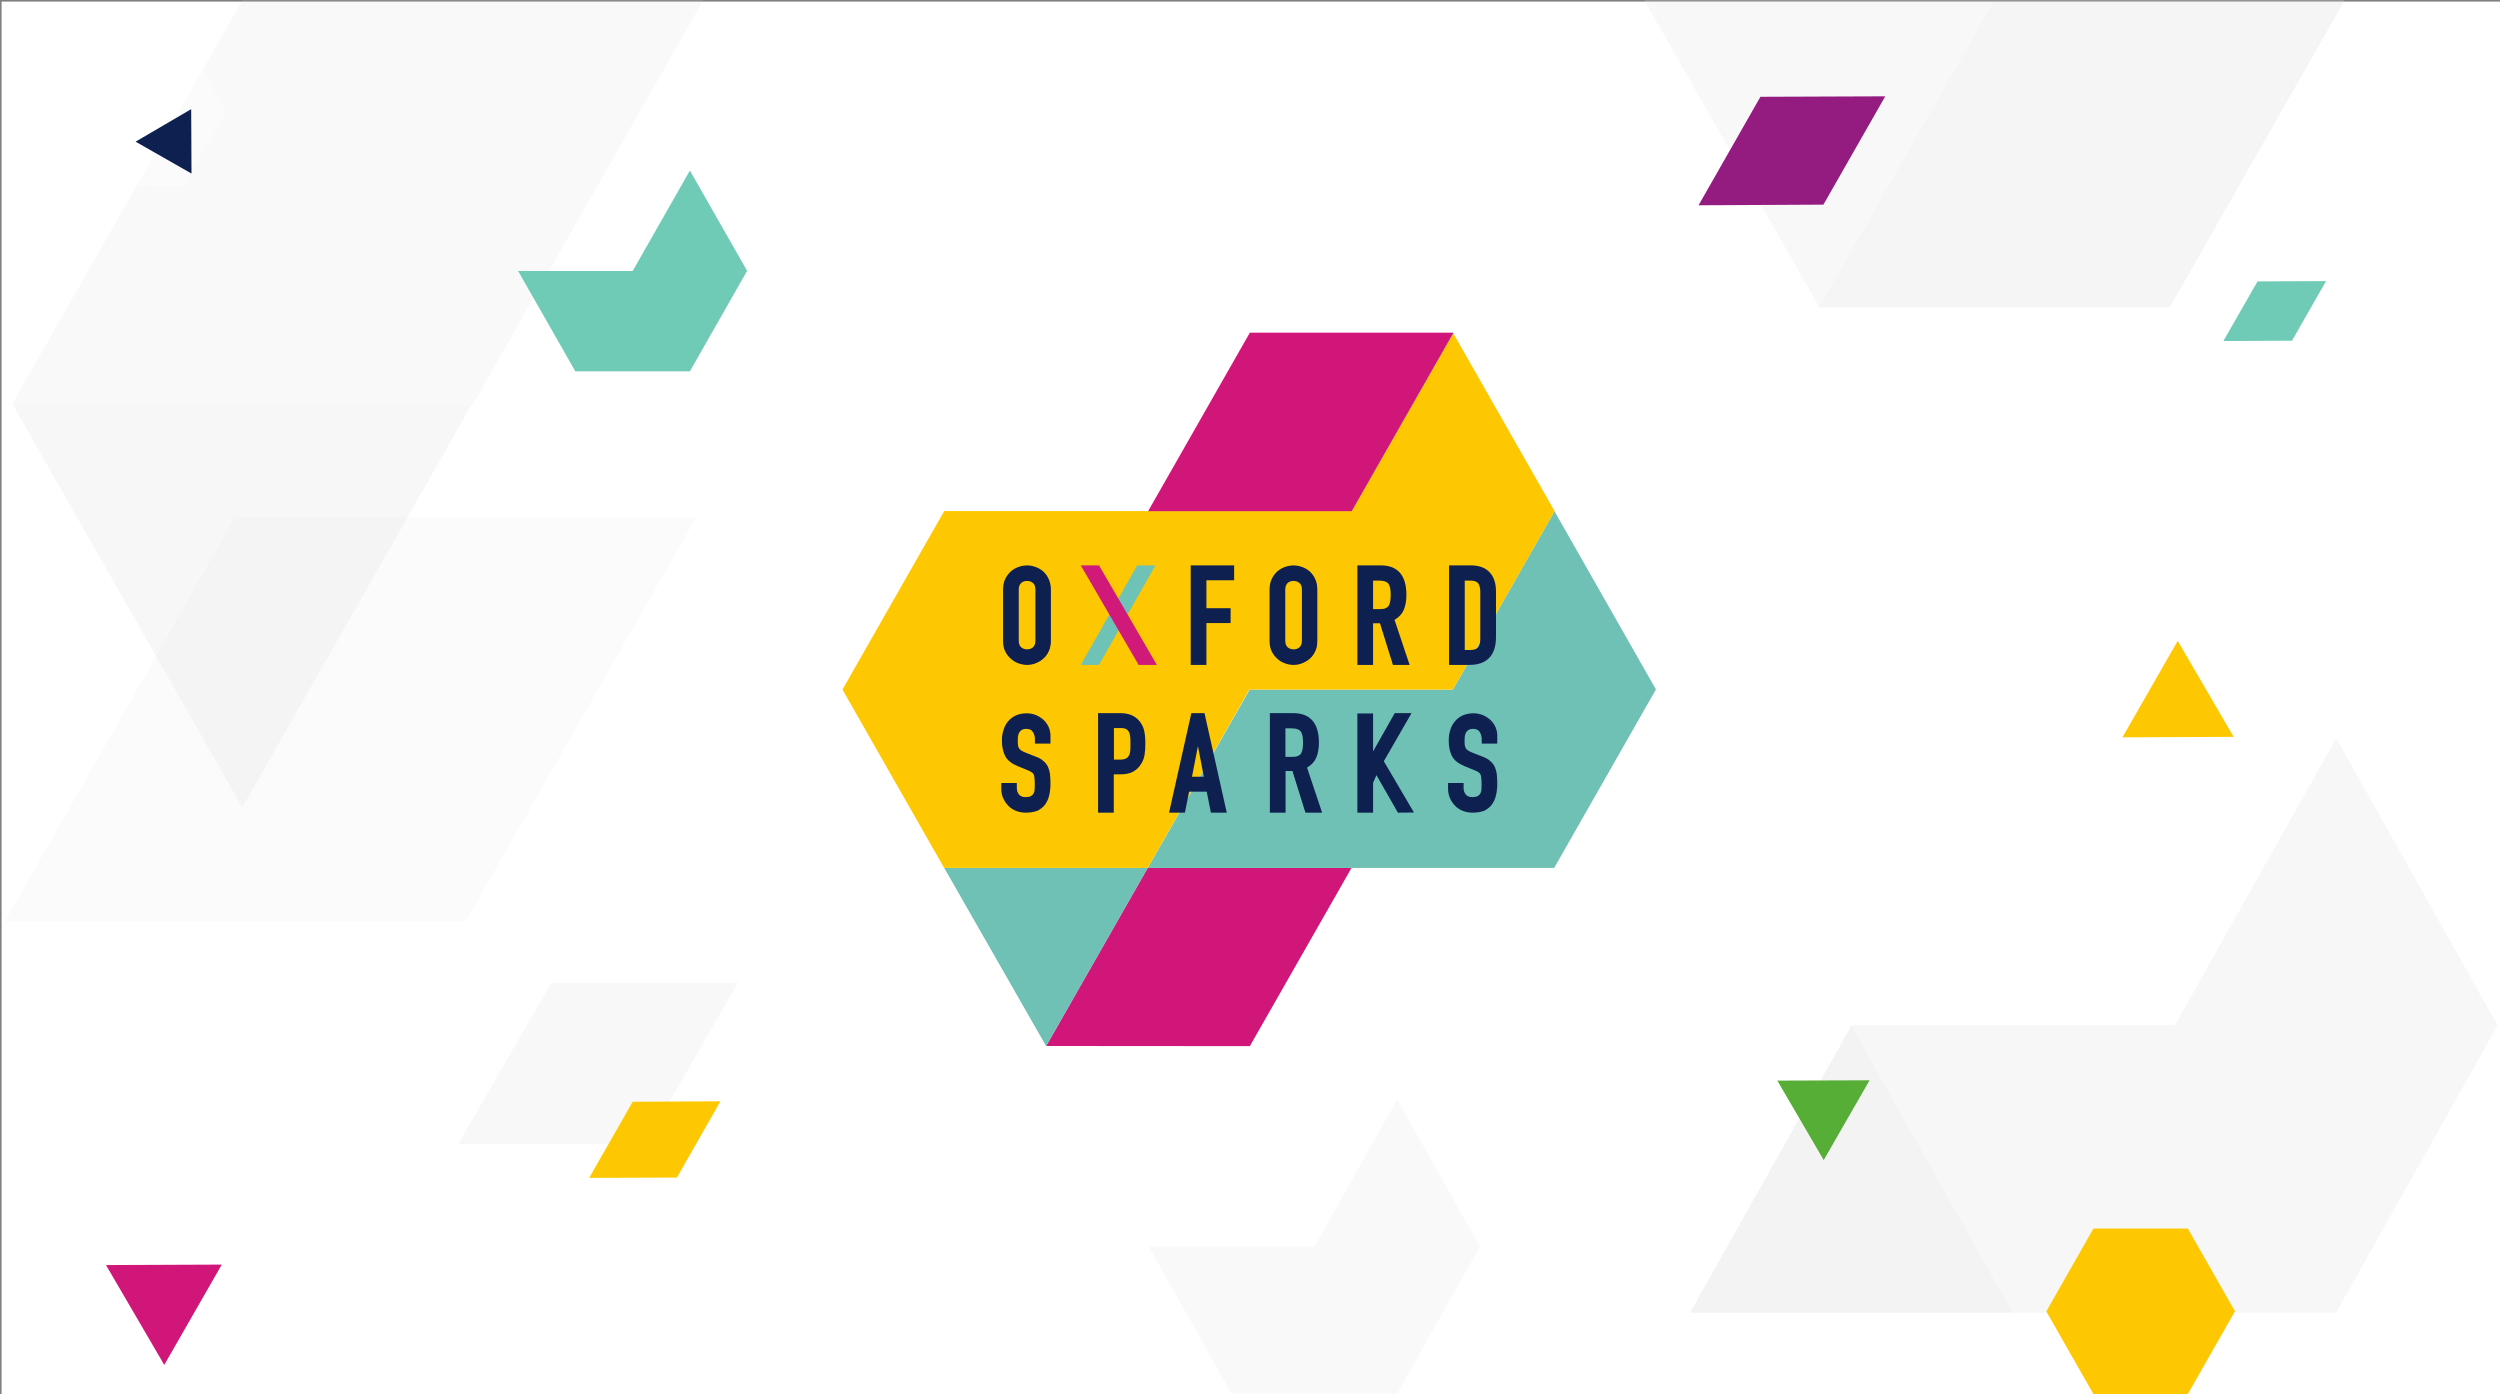 <?xml version="1.0" encoding="UTF-8"?> <svg xmlns="http://www.w3.org/2000/svg" xmlns:xlink="http://www.w3.org/1999/xlink" version="1.1" id="Layer_1" x="0px" y="0px" viewBox="0 0 1560 870" style="enable-background:new 0 0 1560 870;" xml:space="preserve"><rect x="0" y="0" width="1560" height="870" fill="#808080" stroke="none"/> <style type="text/css"> .st0{fill:#FFFFFF;} .st1{opacity:0.32;fill:#F2F2F2;} .st2{opacity:0.14;fill:#CFCFCF;} .st3{opacity:0.14;fill:#C4C4C4;} .st4{opacity:0.36;fill:#E0E0E0;} .st5{opacity:0.37;fill:#E8E8E8;} .st6{opacity:0.32;fill:#DEDEDE;} .st7{opacity:0.27;fill:#E5E5E5;} .st8{opacity:0.4;fill:#FFFFFF;} .st9{opacity:0.32;fill:#E8E8E8;} .st10{fill:#56AE36;} .st11{fill:#6FCBB5;} .st12{fill:#D1167A;} .st13{fill:#6FC1B5;} .st14{fill:#FDC801;} .st15{fill:#0E2050;} .st16{fill:#6FC2B6;} .st17{fill:#D1197A;} .st18{fill:#941B80;} .st19{opacity:0.26;fill:#E8E8E8;} </style> <rect x="1" y="1" class="st0" width="1560" height="870"></rect> <polygon class="st1" points="147.4,322.9 147.4,323 146.7,323 3.2,574.6 3.4,574.9 289.6,574.9 289.6,574.9 290.7,574.9 434,323.6 433.6,322.9 "></polygon> <polygon class="st2" points="294.6,252 294.7,252 295.3,252 438.8,0.3 438.6,0 151.3,0 7.8,251.8 8,252 "></polygon> <polygon class="st3" points="7.7,252 151.2,503.7 294.6,252 8,252 7.8,251.8 "></polygon> <polygon class="st4" points="1054.6,819.1 1255.4,819.1 1255.7,819.7 1256.1,819.2 1256,819.1 1256,819.1 1155.3,640 "></polygon> <polygon class="st5" points="1357.1,639.8 1155.4,639.8 1155.4,639.9 1155.3,640 1256,819.1 1457.7,819.1 1558.5,639.8 1457.8,460.7 "></polygon> <polygon class="st6" points="1244.9,0.2 1244.9,0.2 1244.4,0.2 1135.2,191.6 1135.4,191.8 1353,191.8 1353,191.8 1353.9,191.8 1462.8,0.7 1462.5,0.2 "></polygon> <polygon class="st7" points="1026.1,0.2 1135.2,191.6 1244.4,0.2 1026.3,0.2 1026.2,0 "></polygon> <polygon class="st8" points="60.5,115.6 60.5,115.6 60.5,115.6 114.4,116 141.2,69.8 114,23.2 60.2,22.8 87.3,69.4 "></polygon> <polygon class="st9" points="344,613.3 285.9,714 285.9,714 402.4,714 460.4,613.4 460.4,613.2 "></polygon> <polygon class="st10" points="1109.2,674.3 1109.1,674.4 1138,723.9 1166.6,674.1 1109.2,674.3 "></polygon> <polygon class="st11" points="394.8,169.1 323.3,169.1 323.4,169.1 323.3,169.1 359,231.7 430.5,231.7 466.2,169 430.5,106.4 "></polygon> <g> <g> <polygon class="st12" points="716.2,541.5 652.8,652.7 779.9,652.8 843.4,541.5 "></polygon> <polygon class="st13" points="970,319 906.6,430.3 779.8,430.3 779.8,430.3 716.2,541.6 969.8,541.6 1033.3,430.2 "></polygon> <polygon class="st13" points="652.8,652.8 716.2,541.6 589.2,541.6 "></polygon> <polygon class="st14" points="970.1,319 906.8,207.9 843.5,318.9 589.2,318.9 525.7,430.3 589.1,541.5 589.1,541.5 589.2,541.6 716.2,541.6 779.6,430.3 779.6,430.2 779.6,430.3 906.6,430.3 970.1,319 "></polygon> <polygon class="st12" points="779.9,207.6 716.4,319 843.5,319 907,207.6 "></polygon> </g> <g> <g> <path class="st15" d="M654.8,463.4h-8.6v-1.9c0-2-0.5-3.7-1.4-5.1c-0.9-1.4-2.5-2.1-4.7-2.1c-1.2,0-2.1,0.2-2.9,0.7 c-0.7,0.5-1.3,1-1.8,1.7c-0.5,0.7-0.8,1.6-0.9,2.5c-0.2,0.9-0.3,1.9-0.3,2.9c0,1.2,0,2.2,0.1,2.9c0.1,0.8,0.3,1.5,0.6,2.1 c0.3,0.6,0.8,1.2,1.5,1.6c0.6,0.5,1.5,0.9,2.7,1.3l6.6,2.6c1.9,0.7,3.5,1.6,4.6,2.6c1.2,1,2.1,2.1,2.8,3.4c0.6,1.3,1,2.9,1.3,4.6 c0.2,1.7,0.3,3.7,0.3,5.9c0,2.5-0.3,4.9-0.8,7c-0.5,2.2-1.3,4-2.4,5.5c-1.2,1.6-2.7,2.8-4.6,3.7c-1.9,0.9-4.2,1.3-7,1.3 c-2.1,0-4-0.4-5.8-1.1c-1.8-0.7-3.3-1.7-4.6-3c-1.3-1.3-2.3-2.8-3.1-4.5c-0.8-1.7-1.1-3.6-1.1-5.6v-3.2h8.6v2.7 c0,1.6,0.5,3,1.4,4.3c0.9,1.3,2.5,1.9,4.7,1.9c1.5,0,2.6-0.2,3.4-0.6c0.8-0.4,1.4-1,1.9-1.8c0.4-0.8,0.7-1.7,0.8-2.8 c0.1-1.1,0.1-2.3,0.1-3.7c0-1.6-0.1-2.9-0.2-3.9c-0.1-1-0.3-1.8-0.7-2.4c-0.4-0.6-0.9-1.1-1.6-1.5c-0.6-0.4-1.5-0.8-2.6-1.3 l-6.1-2.5c-3.7-1.5-6.2-3.5-7.5-6c-1.3-2.5-1.9-5.6-1.9-9.4c0-2.2,0.3-4.4,0.9-6.4c0.6-2,1.5-3.8,2.8-5.2 c1.2-1.5,2.7-2.6,4.5-3.5c1.8-0.9,4-1.3,6.5-1.3c2.1,0,4.1,0.4,5.9,1.2c1.8,0.8,3.3,1.8,4.6,3.1c2.6,2.7,3.9,5.8,3.9,9.3V463.4z"></path> <path class="st15" d="M640,507.1c-2.1,0-4.2-0.4-6-1.1c-1.9-0.8-3.5-1.8-4.8-3.2c-1.3-1.3-2.4-2.9-3.2-4.7 c-0.8-1.8-1.2-3.7-1.2-5.8v-3.7h9.7v3.2c0,1.5,0.4,2.8,1.3,3.9c0.8,1.1,2.2,1.7,4.2,1.7c1.4,0,2.4-0.2,3.2-0.6 c0.7-0.4,1.3-0.9,1.7-1.6c0.4-0.7,0.7-1.6,0.7-2.6c0.1-1.1,0.1-2.3,0.1-3.6c0-1.5-0.1-2.8-0.2-3.8c-0.1-0.9-0.3-1.7-0.6-2.2 c-0.3-0.5-0.8-1-1.4-1.3c-0.6-0.4-1.5-0.8-2.5-1.2l-6.1-2.5c-3.8-1.6-6.4-3.7-7.7-6.3c-1.3-2.6-2-5.8-2-9.6c0-2.3,0.3-4.5,1-6.6 c0.6-2.1,1.6-3.9,2.9-5.4c1.2-1.5,2.8-2.7,4.7-3.6c1.9-0.9,4.2-1.4,6.8-1.4c2.2,0,4.2,0.4,6.1,1.2c1.8,0.8,3.4,1.9,4.8,3.2 c2.7,2.8,4,6,4,9.7v4.8h-9.7v-2.5c0-1.9-0.4-3.5-1.3-4.8c-0.8-1.3-2.2-1.9-4.2-1.9c-1.1,0-1.9,0.2-2.6,0.6 c-0.7,0.4-1.2,0.9-1.6,1.5c-0.4,0.7-0.7,1.4-0.8,2.3c-0.2,0.9-0.2,1.8-0.2,2.8c0,1.2,0,2.1,0.1,2.9c0.1,0.7,0.3,1.4,0.6,1.9 c0.3,0.5,0.7,1,1.3,1.4c0.6,0.4,1.5,0.9,2.5,1.3l6.6,2.6c2,0.7,3.6,1.6,4.8,2.7c1.2,1,2.2,2.2,2.9,3.6c0.6,1.4,1.1,3,1.3,4.8 c0.2,1.7,0.3,3.7,0.3,5.9c0,2.6-0.3,5-0.8,7.2c-0.5,2.2-1.4,4.1-2.5,5.7c-1.2,1.6-2.9,2.9-4.8,3.9 C645.2,506.7,642.8,507.1,640,507.1z M625.8,489.7v2.7c0,1.9,0.4,3.7,1.1,5.4c0.7,1.6,1.7,3.1,3,4.3c1.2,1.2,2.7,2.2,4.5,2.9 c1.7,0.7,3.6,1.1,5.6,1.1c2.7,0,4.9-0.4,6.8-1.3c1.8-0.9,3.3-2,4.4-3.5c1.1-1.4,1.9-3.2,2.3-5.3c0.5-2.1,0.7-4.4,0.7-6.9 c0-2.2-0.1-4.1-0.3-5.8c-0.2-1.7-0.6-3.1-1.2-4.4c-0.6-1.2-1.5-2.3-2.6-3.2c-1.1-0.9-2.6-1.8-4.5-2.5l-6.6-2.6 c-1.2-0.5-2.1-0.9-2.8-1.4c-0.7-0.5-1.3-1.1-1.6-1.8c-0.4-0.7-0.6-1.5-0.7-2.3c-0.1-0.8-0.1-1.8-0.1-3c0-1,0.1-2,0.3-3 c0.2-1,0.5-1.9,1-2.7c0.5-0.8,1.2-1.4,1.9-1.9c0.8-0.5,1.9-0.8,3.2-0.8c2.4,0,4.1,0.8,5.1,2.4c1,1.5,1.5,3.3,1.5,5.4v1.4h7.5 v-3.7c0-3.3-1.3-6.3-3.7-8.9c-1.2-1.2-2.7-2.2-4.4-3c-1.7-0.8-3.6-1.1-5.6-1.1c-2.4,0-4.6,0.4-6.3,1.3c-1.7,0.8-3.2,2-4.3,3.3 c-1.2,1.4-2.1,3.1-2.7,5c-0.6,2-0.9,4.1-0.9,6.2c0,3.7,0.6,6.7,1.8,9.1c1.2,2.4,3.6,4.3,7.2,5.8l6.2,2.5c1.1,0.5,2,0.9,2.6,1.3 c0.7,0.4,1.3,1,1.7,1.7c0.4,0.7,0.6,1.6,0.8,2.7c0.1,1,0.2,2.4,0.2,3.9c0,1.4,0,2.6-0.1,3.7c-0.1,1.2-0.4,2.2-0.9,3.1 c-0.5,0.9-1.2,1.6-2.1,2c-0.9,0.5-2.1,0.7-3.7,0.7c-2.4,0-4.1-0.7-5.1-2.1c-1-1.4-1.5-2.9-1.5-4.6v-2.1H625.8z"></path> </g> <g> <path class="st15" d="M685.7,506.6v-61h13.1c2.4,0,4.5,0.3,6.3,0.9c1.8,0.6,3.5,1.7,5,3.3c1.5,1.6,2.5,3.5,3.1,5.6 c0.6,2.1,0.9,5,0.9,8.7c0,2.7-0.2,5.1-0.5,6.9c-0.3,1.9-1,3.7-2,5.3c-1.2,2-2.8,3.6-4.8,4.7c-2,1.1-4.6,1.7-7.9,1.7h-4.5v23.8 H685.7z M694.5,453.8v20.7h4.2c1.8,0,3.1-0.3,4.1-0.8c1-0.5,1.7-1.2,2.1-2.1c0.5-0.9,0.7-1.9,0.8-3.2c0.1-1.3,0.1-2.7,0.1-4.2 c0-1.4,0-2.8-0.1-4.1c-0.1-1.3-0.3-2.4-0.8-3.4c-0.5-1-1.1-1.7-2.1-2.2c-0.9-0.5-2.2-0.8-3.9-0.8H694.5z"></path> <path class="st15" d="M695,507.1h-9.8V445h13.7c2.4,0,4.6,0.3,6.5,1c1.9,0.7,3.7,1.8,5.2,3.5c1.5,1.7,2.6,3.6,3.2,5.8 c0.6,2.2,0.9,5.2,0.9,8.8c0,2.8-0.2,5.1-0.5,7c-0.3,1.9-1,3.8-2.1,5.5c-1.2,2.1-2.9,3.7-5,4.9c-2.1,1.2-4.8,1.7-8.1,1.7H695 V507.1z M686.3,506h7.6v-23.8h5c3.1,0,5.7-0.5,7.6-1.6c1.9-1.1,3.5-2.6,4.6-4.5c1-1.6,1.6-3.3,1.9-5.1c0.3-1.8,0.5-4.2,0.5-6.8 c0-3.6-0.3-6.5-0.8-8.6c-0.5-2-1.5-3.9-3-5.4c-1.4-1.5-3-2.6-4.7-3.2c-1.8-0.6-3.8-0.9-6.2-0.9h-12.6V506z M698.7,475.1h-4.7 v-21.8h5.1c1.8,0,3.2,0.3,4.2,0.8c1,0.6,1.8,1.4,2.3,2.5c0.5,1,0.8,2.2,0.8,3.6c0.1,1.3,0.1,2.7,0.1,4.1c0,1.5,0,3-0.1,4.2 c-0.1,1.3-0.4,2.5-0.9,3.4c-0.5,1-1.3,1.8-2.4,2.4C702,474.8,700.5,475.1,698.7,475.1z M695,474h3.7c1.7,0,3-0.2,3.9-0.7 c0.9-0.5,1.5-1.1,1.9-1.9c0.4-0.8,0.7-1.8,0.8-3c0.1-1.2,0.1-2.6,0.1-4.2c0-1.4,0-2.8-0.1-4c-0.1-1.2-0.3-2.3-0.7-3.2 c-0.4-0.9-1-1.5-1.8-2c-0.8-0.5-2.1-0.7-3.7-0.7h-4V474z"></path> </g> <g> <path class="st15" d="M730.3,506.6l13.6-61h7.3l13.6,61h-8.7l-2.6-13.1h-11.9l-2.6,13.1H730.3z M751.9,485.3l-4.3-22.1h-0.2 l-4.3,22.1H751.9z"></path> <path class="st15" d="M765.5,507.1h-9.9l-2.6-13.1h-11l-2.6,13.1h-9.9l13.9-62.1h8.2l0.1,0.4L765.5,507.1z M756.6,506h7.6 l-13.4-59.9h-6.4L731,506h7.6l2.6-13.1H754L756.6,506z M752.6,485.8h-10.1l4.5-23.2h1.1L752.6,485.8z M743.8,484.7h7.4l-3.7-19.1 L743.8,484.7z"></path> </g> <g> <path class="st15" d="M792.8,506.6v-61h14c10.3,0,15.4,6,15.4,17.9c0,3.6-0.6,6.7-1.7,9.2c-1.1,2.5-3.1,4.5-5.9,6.1l9.4,27.8 h-9.3l-8.1-26h-5.2v26H792.8z M801.6,453.8v19h5c1.5,0,2.8-0.2,3.7-0.6c0.9-0.4,1.6-1,2.1-1.8c0.5-0.8,0.8-1.8,0.9-3 c0.2-1.2,0.3-2.5,0.3-4.1s-0.1-2.9-0.3-4.1c-0.2-1.2-0.5-2.2-1-3c-1.1-1.6-3.1-2.4-6.2-2.4H801.6z"></path> <path class="st15" d="M825,507.1h-10.4l-8.1-26h-4.3v26h-9.8V445h14.6c10.6,0,16,6.2,16,18.5c0,3.7-0.6,6.8-1.7,9.4 c-1.1,2.5-3,4.5-5.7,6.1L825,507.1z M815.3,506h8.1l-9.3-27.6l0.4-0.2c2.7-1.5,4.6-3.4,5.6-5.8c1.1-2.4,1.6-5.4,1.6-8.9 c0-11.7-4.9-17.4-14.9-17.4h-13.5V506h7.6v-26h6.2L815.3,506z M806.5,473.4H801v-20.1h5.1c3.2,0,5.4,0.9,6.6,2.6 c0.6,0.9,0.9,2,1.1,3.3c0.2,1.2,0.3,2.6,0.3,4.1c0,1.6-0.1,3-0.3,4.1c-0.2,1.2-0.5,2.3-1,3.1c-0.6,0.9-1.4,1.6-2.4,2.1 C809.5,473.1,808.2,473.4,806.5,473.4z M802.1,472.3h4.4c1.5,0,2.6-0.2,3.5-0.6c0.8-0.4,1.5-0.9,1.9-1.6c0.4-0.7,0.7-1.6,0.9-2.7 c0.2-1.1,0.3-2.5,0.3-4c0-1.5-0.1-2.9-0.3-4c-0.2-1.1-0.5-2-1-2.8c-1-1.4-2.9-2.1-5.7-2.1h-4V472.3z"></path> </g> <g> <path class="st15" d="M847.5,506.5v-60.8h8.7l-0.1,25.3l14.4-25.4l9.3,0l-17,29.4l18.5,31.5l-8.8,0.1l-13.7-24.1l-2.6,5.9v18.2 H847.5z"></path> <path class="st15" d="M872.3,507.1l-13.4-23.4l-2.1,4.8v18.6H847v-61.9h9.8l0,23.7l13.5-23.9l10.5,0l-17.3,30l18.8,32 L872.3,507.1z M858.8,481.3l14.1,24.8l7.6-0.1L862.2,475l16.7-28.9l-8,0l-15.3,26.9l0.1-26.8h-7.6V506h7.6l0-17.9L858.8,481.3z"></path> </g> <g> <path class="st15" d="M933.6,463.4H925v-1.9c0-2-0.5-3.7-1.4-5.1c-0.9-1.4-2.5-2.1-4.7-2.1c-1.2,0-2.1,0.2-2.9,0.7 c-0.7,0.5-1.3,1-1.8,1.7c-0.5,0.7-0.8,1.6-0.9,2.5c-0.2,0.9-0.3,1.9-0.3,2.9c0,1.2,0,2.2,0.1,2.9c0.1,0.8,0.3,1.5,0.6,2.1 c0.3,0.6,0.8,1.2,1.5,1.6c0.6,0.5,1.5,0.9,2.7,1.3l6.6,2.6c1.9,0.7,3.5,1.6,4.6,2.6c1.2,1,2.1,2.1,2.8,3.4c0.6,1.3,1,2.9,1.3,4.6 c0.2,1.7,0.3,3.7,0.3,5.9c0,2.5-0.3,4.9-0.8,7c-0.5,2.2-1.3,4-2.4,5.5c-1.2,1.6-2.7,2.8-4.6,3.7c-1.9,0.9-4.2,1.3-7,1.3 c-2.1,0-4-0.4-5.8-1.1c-1.8-0.7-3.3-1.7-4.6-3c-1.3-1.3-2.3-2.8-3.1-4.5c-0.8-1.7-1.1-3.6-1.1-5.6v-3.2h8.6v2.7 c0,1.6,0.5,3,1.4,4.3c0.9,1.3,2.5,1.9,4.7,1.9c1.5,0,2.6-0.2,3.4-0.6c0.8-0.4,1.4-1,1.9-1.8c0.4-0.8,0.7-1.7,0.8-2.8 c0.1-1.1,0.1-2.3,0.1-3.7c0-1.6-0.1-2.9-0.2-3.9c-0.1-1-0.3-1.8-0.7-2.4c-0.4-0.6-0.9-1.1-1.6-1.5c-0.6-0.4-1.5-0.8-2.6-1.3 l-6.1-2.5c-3.7-1.5-6.2-3.5-7.5-6c-1.3-2.5-1.9-5.6-1.9-9.4c0-2.2,0.3-4.4,0.9-6.4c0.6-2,1.5-3.8,2.8-5.2 c1.2-1.5,2.7-2.6,4.5-3.5c1.8-0.9,4-1.3,6.5-1.3c2.1,0,4.1,0.4,5.9,1.2c1.8,0.8,3.3,1.8,4.6,3.1c2.6,2.7,3.9,5.8,3.9,9.3V463.4z"></path> <path class="st15" d="M918.8,507.1c-2.1,0-4.2-0.4-6-1.1c-1.9-0.8-3.5-1.8-4.8-3.2c-1.3-1.3-2.4-2.9-3.2-4.7 c-0.8-1.8-1.2-3.7-1.2-5.8v-3.7h9.7v3.2c0,1.5,0.4,2.8,1.3,3.9c0.8,1.1,2.2,1.7,4.2,1.7c1.4,0,2.4-0.2,3.2-0.6 c0.7-0.4,1.3-0.9,1.7-1.6c0.4-0.7,0.7-1.6,0.7-2.6c0.1-1.1,0.1-2.3,0.1-3.6c0-1.5-0.1-2.8-0.2-3.8c-0.1-0.9-0.3-1.7-0.6-2.2 c-0.3-0.5-0.8-1-1.4-1.3c-0.6-0.4-1.5-0.8-2.5-1.2l-6.1-2.5c-3.8-1.6-6.4-3.7-7.7-6.3c-1.3-2.6-2-5.8-2-9.6c0-2.3,0.3-4.5,1-6.6 c0.6-2.1,1.6-3.9,2.9-5.4c1.2-1.5,2.8-2.7,4.7-3.6c1.9-0.9,4.2-1.4,6.8-1.4c2.2,0,4.2,0.4,6.1,1.2c1.8,0.8,3.4,1.9,4.8,3.2 c2.7,2.8,4,6,4,9.7v4.8h-9.7v-2.5c0-1.8-0.4-3.5-1.3-4.8c-0.8-1.3-2.2-1.9-4.2-1.9c-1.1,0-1.9,0.2-2.6,0.6 c-0.7,0.4-1.2,0.9-1.6,1.5c-0.4,0.7-0.7,1.4-0.8,2.3c-0.2,0.9-0.2,1.8-0.2,2.8c0,1.2,0,2.1,0.1,2.9c0.1,0.7,0.3,1.4,0.6,1.9 c0.3,0.5,0.7,1,1.3,1.4c0.6,0.4,1.5,0.9,2.5,1.3l6.6,2.6c2,0.7,3.6,1.6,4.8,2.7c1.2,1,2.2,2.2,2.9,3.6c0.6,1.4,1.1,3,1.3,4.8 c0.2,1.7,0.3,3.7,0.3,5.9c0,2.6-0.3,5-0.8,7.2c-0.5,2.2-1.4,4.1-2.5,5.7c-1.2,1.6-2.9,2.9-4.8,3.9 C924,506.7,921.6,507.1,918.8,507.1z M904.7,489.7v2.7c0,1.9,0.4,3.7,1.1,5.4c0.7,1.6,1.7,3.1,3,4.3c1.2,1.2,2.7,2.2,4.5,2.9 c1.7,0.7,3.6,1.1,5.6,1.1c2.7,0,4.9-0.4,6.8-1.3c1.8-0.9,3.3-2,4.4-3.5c1.1-1.4,1.9-3.2,2.3-5.3c0.5-2.1,0.7-4.4,0.7-6.9 c0-2.1-0.1-4.1-0.3-5.8c-0.2-1.7-0.6-3.1-1.2-4.4c-0.6-1.2-1.5-2.3-2.6-3.2c-1.1-0.9-2.6-1.8-4.5-2.5l-6.6-2.6 c-1.2-0.5-2.1-0.9-2.8-1.4c-0.7-0.5-1.3-1.1-1.6-1.8c-0.4-0.7-0.6-1.5-0.7-2.3c-0.1-0.8-0.1-1.8-0.1-3c0-1,0.1-2.1,0.3-3 c0.2-1,0.5-1.9,1-2.7c0.5-0.8,1.2-1.4,1.9-1.9c0.8-0.5,1.9-0.8,3.2-0.8c2.4,0,4.1,0.8,5.1,2.4c1,1.5,1.5,3.3,1.5,5.4v1.4h7.5 v-3.7c0-3.3-1.3-6.3-3.7-8.9c-1.2-1.2-2.7-2.2-4.4-3c-1.7-0.8-3.6-1.1-5.6-1.1c-2.4,0-4.6,0.4-6.3,1.3c-1.7,0.8-3.2,2-4.3,3.3 c-1.2,1.4-2.1,3.1-2.7,5c-0.6,2-0.9,4.1-0.9,6.2c0,3.7,0.6,6.7,1.8,9.1c1.2,2.4,3.6,4.3,7.2,5.8l6.2,2.5c1.1,0.5,2,0.9,2.6,1.3 c0.7,0.4,1.3,1,1.7,1.7c0.4,0.7,0.6,1.6,0.8,2.7c0.1,1,0.2,2.4,0.2,3.9c0,1.4,0,2.6-0.1,3.7c-0.1,1.2-0.4,2.2-0.9,3.1 c-0.5,0.9-1.2,1.6-2.1,2c-0.9,0.5-2.1,0.7-3.7,0.7c-2.4,0-4.1-0.7-5.1-2.1c-1-1.4-1.5-2.9-1.5-4.6v-2.1H904.7z"></path> </g> <g> <path class="st15" d="M626.5,368.1c0-2.4,0.4-4.5,1.3-6.4s2-3.4,3.4-4.6c1.3-1.2,2.9-2.1,4.6-2.7c1.7-0.6,3.4-0.9,5.2-0.9 c1.7,0,3.5,0.3,5.2,0.9c1.7,0.6,3.3,1.5,4.7,2.7c1.3,1.2,2.4,2.8,3.3,4.6s1.3,4,1.3,6.4v31.7c0,2.5-0.4,4.7-1.3,6.5 c-0.8,1.8-1.9,3.3-3.3,4.5c-1.4,1.2-3,2.2-4.7,2.8c-1.7,0.6-3.4,0.9-5.2,0.9c-1.7,0-3.5-0.3-5.2-0.9c-1.7-0.6-3.2-1.5-4.6-2.8 c-1.4-1.2-2.5-2.7-3.4-4.5c-0.8-1.8-1.3-4-1.3-6.5V368.1z M635.1,399.7c0,2.1,0.6,3.6,1.7,4.6c1.2,1,2.5,1.5,4.1,1.5 c1.6,0,2.9-0.5,4.1-1.5c1.2-1,1.7-2.5,1.7-4.6v-31.7c0-2.1-0.6-3.6-1.7-4.6c-1.2-1-2.5-1.5-4.1-1.5c-1.6,0-2.9,0.5-4.1,1.5 c-1.2,1-1.7,2.5-1.7,4.6V399.7z"></path> <path class="st15" d="M640.9,414.9c-1.8,0-3.6-0.3-5.4-1c-1.8-0.6-3.4-1.6-4.8-2.9c-1.4-1.2-2.6-2.8-3.5-4.6 c-0.9-1.9-1.3-4.1-1.3-6.7v-31.7c0-2.5,0.4-4.7,1.3-6.6c0.9-1.9,2.1-3.5,3.5-4.8c1.4-1.2,3-2.2,4.8-2.8c3.5-1.3,7.2-1.3,10.7,0 c1.8,0.6,3.4,1.6,4.8,2.8c1.4,1.3,2.6,2.9,3.4,4.8c0.9,1.9,1.3,4.1,1.3,6.6v31.7c0,2.6-0.4,4.9-1.3,6.7c-0.9,1.9-2,3.4-3.4,4.6 c-1.4,1.3-3.1,2.2-4.8,2.9C644.5,414.6,642.7,414.9,640.9,414.9z M640.9,354c-1.7,0-3.3,0.3-5,0.9c-1.6,0.6-3.1,1.5-4.4,2.6 c-1.3,1.2-2.4,2.7-3.2,4.4c-0.8,1.8-1.2,3.9-1.2,6.2v31.7c0,2.4,0.4,4.5,1.2,6.3c0.8,1.7,1.9,3.2,3.2,4.3 c1.3,1.2,2.8,2.1,4.4,2.7c3.3,1.2,6.7,1.2,10,0c1.6-0.6,3.2-1.5,4.5-2.7c1.3-1.1,2.3-2.6,3.2-4.3c0.8-1.7,1.2-3.8,1.2-6.3v-31.7 c0-2.3-0.4-4.4-1.2-6.2c-0.8-1.8-1.9-3.3-3.2-4.5c-1.3-1.1-2.8-2-4.5-2.6C644.3,354.3,642.6,354,640.9,354z M640.9,406.4 c-1.7,0-3.2-0.5-4.4-1.6c-1.3-1.1-1.9-2.8-1.9-5v-31.7c0-2.2,0.6-3.9,1.9-5c1.2-1.1,2.7-1.6,4.4-1.6c1.7,0,3.2,0.5,4.4,1.6 c1.3,1.1,1.9,2.8,1.9,5v31.7c0,2.2-0.6,3.9-1.9,5C644.1,405.8,642.6,406.4,640.9,406.4z M640.9,362.5c-1.5,0-2.7,0.4-3.7,1.3 c-1,0.9-1.5,2.3-1.5,4.2v31.7c0,1.9,0.5,3.3,1.5,4.2c1.1,0.9,2.3,1.3,3.7,1.3c1.5,0,2.7-0.4,3.7-1.3c1-0.9,1.5-2.3,1.5-4.2v-31.7 c0-1.9-0.5-3.3-1.5-4.2C643.6,363,642.4,362.5,640.9,362.5z"></path> </g> <g> <path class="st15" d="M743.6,414.4v-61h26v8.2h-17.3v18.5h15.1v8.2h-15.1v26H743.6z"></path> <path class="st15" d="M752.8,414.9H743v-62.1h27.1v9.3h-17.3v17.4h15.1v9.3h-15.1V414.9z M744.1,413.9h7.6v-26h15.1v-7.1h-15.1 v-19.6h17.3V354h-25V413.9z"></path> </g> <g> <path class="st15" d="M792.8,368.1c0-2.4,0.4-4.5,1.3-6.4c0.8-1.9,2-3.4,3.4-4.6c1.3-1.2,2.9-2.1,4.6-2.7 c1.7-0.6,3.4-0.9,5.2-0.9c1.7,0,3.5,0.3,5.2,0.9c1.7,0.6,3.3,1.5,4.7,2.7c1.3,1.2,2.4,2.8,3.3,4.6c0.8,1.9,1.3,4,1.3,6.4v31.7 c0,2.5-0.4,4.7-1.3,6.5c-0.8,1.8-1.9,3.3-3.3,4.5c-1.4,1.2-3,2.2-4.7,2.8c-1.7,0.6-3.4,0.9-5.2,0.9c-1.7,0-3.5-0.3-5.2-0.9 c-1.7-0.6-3.2-1.5-4.6-2.8c-1.4-1.2-2.5-2.7-3.4-4.5c-0.8-1.8-1.3-4-1.3-6.5V368.1z M801.4,399.7c0,2.1,0.6,3.6,1.7,4.6 c1.2,1,2.5,1.5,4.1,1.5c1.6,0,2.9-0.5,4.1-1.5c1.2-1,1.7-2.5,1.7-4.6v-31.7c0-2.1-0.6-3.6-1.7-4.6c-1.2-1-2.5-1.5-4.1-1.5 c-1.6,0-2.9,0.5-4.1,1.5c-1.2,1-1.7,2.5-1.7,4.6V399.7z"></path> <path class="st15" d="M807.2,414.9c-1.8,0-3.6-0.3-5.4-1c-1.8-0.6-3.4-1.6-4.8-2.9c-1.4-1.2-2.6-2.8-3.5-4.6 c-0.9-1.9-1.3-4.1-1.3-6.7v-31.7c0-2.5,0.4-4.7,1.3-6.6c0.9-1.9,2.1-3.5,3.5-4.8c1.4-1.2,3-2.2,4.8-2.8c3.5-1.3,7.2-1.3,10.7,0 c1.8,0.6,3.4,1.6,4.8,2.8c1.4,1.3,2.6,2.9,3.4,4.8c0.9,1.9,1.3,4.1,1.3,6.6v31.7c0,2.6-0.4,4.9-1.3,6.7c-0.9,1.9-2,3.4-3.4,4.6 c-1.4,1.3-3.1,2.2-4.9,2.9C810.8,414.6,809,414.9,807.2,414.9z M807.2,354c-1.7,0-3.3,0.3-5,0.9c-1.6,0.6-3.1,1.5-4.4,2.6 c-1.3,1.2-2.4,2.7-3.2,4.4c-0.8,1.8-1.2,3.9-1.2,6.2v31.7c0,2.4,0.4,4.5,1.2,6.3c0.8,1.7,1.9,3.2,3.2,4.3 c1.3,1.2,2.8,2.1,4.4,2.7c3.3,1.2,6.7,1.2,10,0c1.6-0.6,3.2-1.5,4.5-2.7c1.3-1.1,2.3-2.6,3.2-4.3c0.8-1.7,1.2-3.8,1.2-6.3v-31.7 c0-2.3-0.4-4.4-1.2-6.2c-0.8-1.8-1.9-3.3-3.2-4.5c-1.3-1.1-2.8-2-4.5-2.6C810.6,354.3,808.9,354,807.2,354z M807.2,406.4 c-1.7,0-3.2-0.5-4.4-1.6c-1.3-1.1-1.9-2.8-1.9-5v-31.7c0-2.2,0.6-3.9,1.9-5c1.2-1.1,2.7-1.6,4.4-1.6c1.7,0,3.2,0.5,4.4,1.6 c1.3,1.1,1.9,2.8,1.9,5v31.7c0,2.2-0.6,3.9-1.9,5C810.4,405.8,808.9,406.4,807.2,406.4z M807.2,362.5c-1.5,0-2.7,0.4-3.7,1.3 c-1,0.9-1.5,2.3-1.5,4.2v31.7c0,1.9,0.5,3.3,1.5,4.2c1.1,0.9,2.3,1.3,3.7,1.3c1.5,0,2.7-0.4,3.7-1.3c1-0.9,1.5-2.3,1.5-4.2v-31.7 c0-1.9-0.5-3.3-1.5-4.2C809.9,363,808.7,362.5,807.2,362.5z"></path> </g> <g> <path class="st15" d="M847.5,414.4v-61h14c10.3,0,15.4,6,15.4,17.9c0,3.6-0.6,6.7-1.7,9.2c-1.1,2.5-3.1,4.5-5.9,6.1l9.4,27.8 h-9.3l-8.1-26h-5.2v26H847.5z M856.3,361.6v19h5c1.5,0,2.8-0.2,3.7-0.6c0.9-0.4,1.6-1,2.1-1.8c0.5-0.8,0.8-1.8,0.9-3 c0.2-1.2,0.3-2.5,0.3-4.1s-0.1-2.9-0.3-4.1c-0.2-1.2-0.5-2.2-1-3c-1.1-1.6-3.1-2.4-6.2-2.4H856.3z"></path> <path class="st15" d="M879.6,414.9h-10.4l-8.1-26h-4.3v26H847v-62.1h14.6c10.6,0,16,6.2,16,18.5c0,3.7-0.6,6.8-1.7,9.4 c-1.1,2.5-3,4.5-5.7,6.1L879.6,414.9z M870,413.9h8.1l-9.3-27.6l0.4-0.2c2.7-1.5,4.6-3.4,5.6-5.8c1.1-2.4,1.6-5.4,1.6-8.9 c0-11.7-4.9-17.4-14.9-17.4h-13.5v59.9h7.6v-26h6.2L870,413.9z M861.2,381.2h-5.5v-20.1h5.1c3.2,0,5.4,0.9,6.6,2.6 c0.6,0.9,0.9,2,1.1,3.3c0.2,1.2,0.3,2.6,0.3,4.1c0,1.6-0.1,3-0.3,4.1c-0.2,1.2-0.5,2.3-1,3.1c-0.6,0.9-1.4,1.6-2.4,2.1 C864.2,381,862.8,381.2,861.2,381.2z M856.8,380.1h4.4c1.5,0,2.6-0.2,3.5-0.6c0.8-0.4,1.5-0.9,1.9-1.6c0.4-0.7,0.7-1.6,0.9-2.7 c0.2-1.1,0.3-2.5,0.3-4c0-1.5-0.1-2.9-0.3-4c-0.2-1.1-0.5-2-1-2.8c-1-1.4-2.9-2.1-5.7-2.1h-4V380.1z"></path> </g> <g> <path class="st15" d="M904.7,414.4v-61h12.9c5,0,8.8,1.4,11.4,4.1c2.6,2.7,3.9,6.6,3.9,11.7v28.5c0,5.7-1.4,9.9-4.2,12.6 c-2.8,2.7-6.8,4.1-12,4.1H904.7z M913.5,361.6v44.5h4c2.5,0,4.2-0.6,5.2-1.8c1-1.2,1.5-3.2,1.5-5.8v-29.4c0-2.4-0.5-4.3-1.5-5.6 c-1-1.3-2.7-2-5.3-2H913.5z"></path> <path class="st15" d="M916.9,414.9h-12.7v-62.1h13.5c5.2,0,9.1,1.4,11.8,4.3c2.7,2.8,4,6.9,4,12v28.5c0,5.8-1.5,10.2-4.3,13 C926.4,413.5,922.2,414.9,916.9,414.9z M905.3,413.9h11.6c5,0,8.9-1.3,11.6-3.9c2.6-2.6,4-6.7,4-12.2v-28.5 c0-4.9-1.3-8.7-3.7-11.3c-2.5-2.6-6.2-3.9-11-3.9h-12.4V413.9z M917.5,406.7h-4.6v-45.6h4.6c2.7,0,4.7,0.7,5.8,2.2 c1,1.4,1.6,3.4,1.6,5.9v29.4c0,2.7-0.6,4.8-1.7,6.1C922,406,920.1,406.7,917.5,406.7z M914,405.6h3.5c2.3,0,3.9-0.6,4.8-1.6 c0.9-1.1,1.4-2.9,1.4-5.4v-29.4c0-2.3-0.5-4-1.3-5.2c-0.9-1.2-2.5-1.7-4.9-1.7H914V405.6z"></path> </g> <g> <g> <polygon class="st16" points="710,353.4 720.1,353.4 685.5,414.4 675.4,414.4 "></polygon> <path class="st16" d="M685.8,414.9h-11.4l35.2-62.1H721L685.8,414.9z M676.3,413.9h8.9l34-59.9h-8.9L676.3,413.9z"></path> </g> <g> <polygon class="st17" points="685.4,353.4 675.3,353.4 710.8,414.4 720.9,414.4 "></polygon> <path class="st17" d="M721.9,414.9h-11.4l-36.1-62.1h11.4L721.9,414.9z M711.1,413.9h8.8L685.1,354h-8.8L711.1,413.9z"></path> </g> </g> </g> </g> <polygon class="st18" points="1060,127.9 1060.1,128.1 1137.8,127.7 1176.4,60.1 1176.4,60.1 1098.5,60.4 "></polygon> <polygon class="st15" points="119.3,68.2 119.3,68.1 84.6,88.4 119.5,108.3 119.3,68.2 "></polygon> <polygon class="st19" points="820.2,777.9 716.9,777.9 716.9,777.9 716.9,778 768.5,869.7 871.8,869.7 923.5,777.9 871.9,686.1 "></polygon> <polygon class="st14" points="1358.9,399.9 1324.4,460.1 1393.8,459.8 "></polygon> <polygon class="st11" points="1387.5,212.6 1387.6,212.8 1430.2,212.6 1451.4,175.5 1451.4,175.4 1408.7,175.6 "></polygon> <polygon class="st14" points="1306.3,766.6 1276.9,818.3 1306.3,869.9 1306.3,869.9 1306.3,869.9 1365.1,869.9 1365.1,869.9 1365.2,869.9 1394.6,818.3 1394.6,818.3 1394.6,818.2 1365.2,766.6 "></polygon> <polygon class="st14" points="367.7,734.9 367.8,735 422.4,734.8 449.5,687.3 449.5,687.2 394.8,687.5 "></polygon> <polygon class="st12" points="66.3,789.4 66.2,789.5 102.5,851.7 138.4,789.1 66.3,789.4 "></polygon> </svg> 